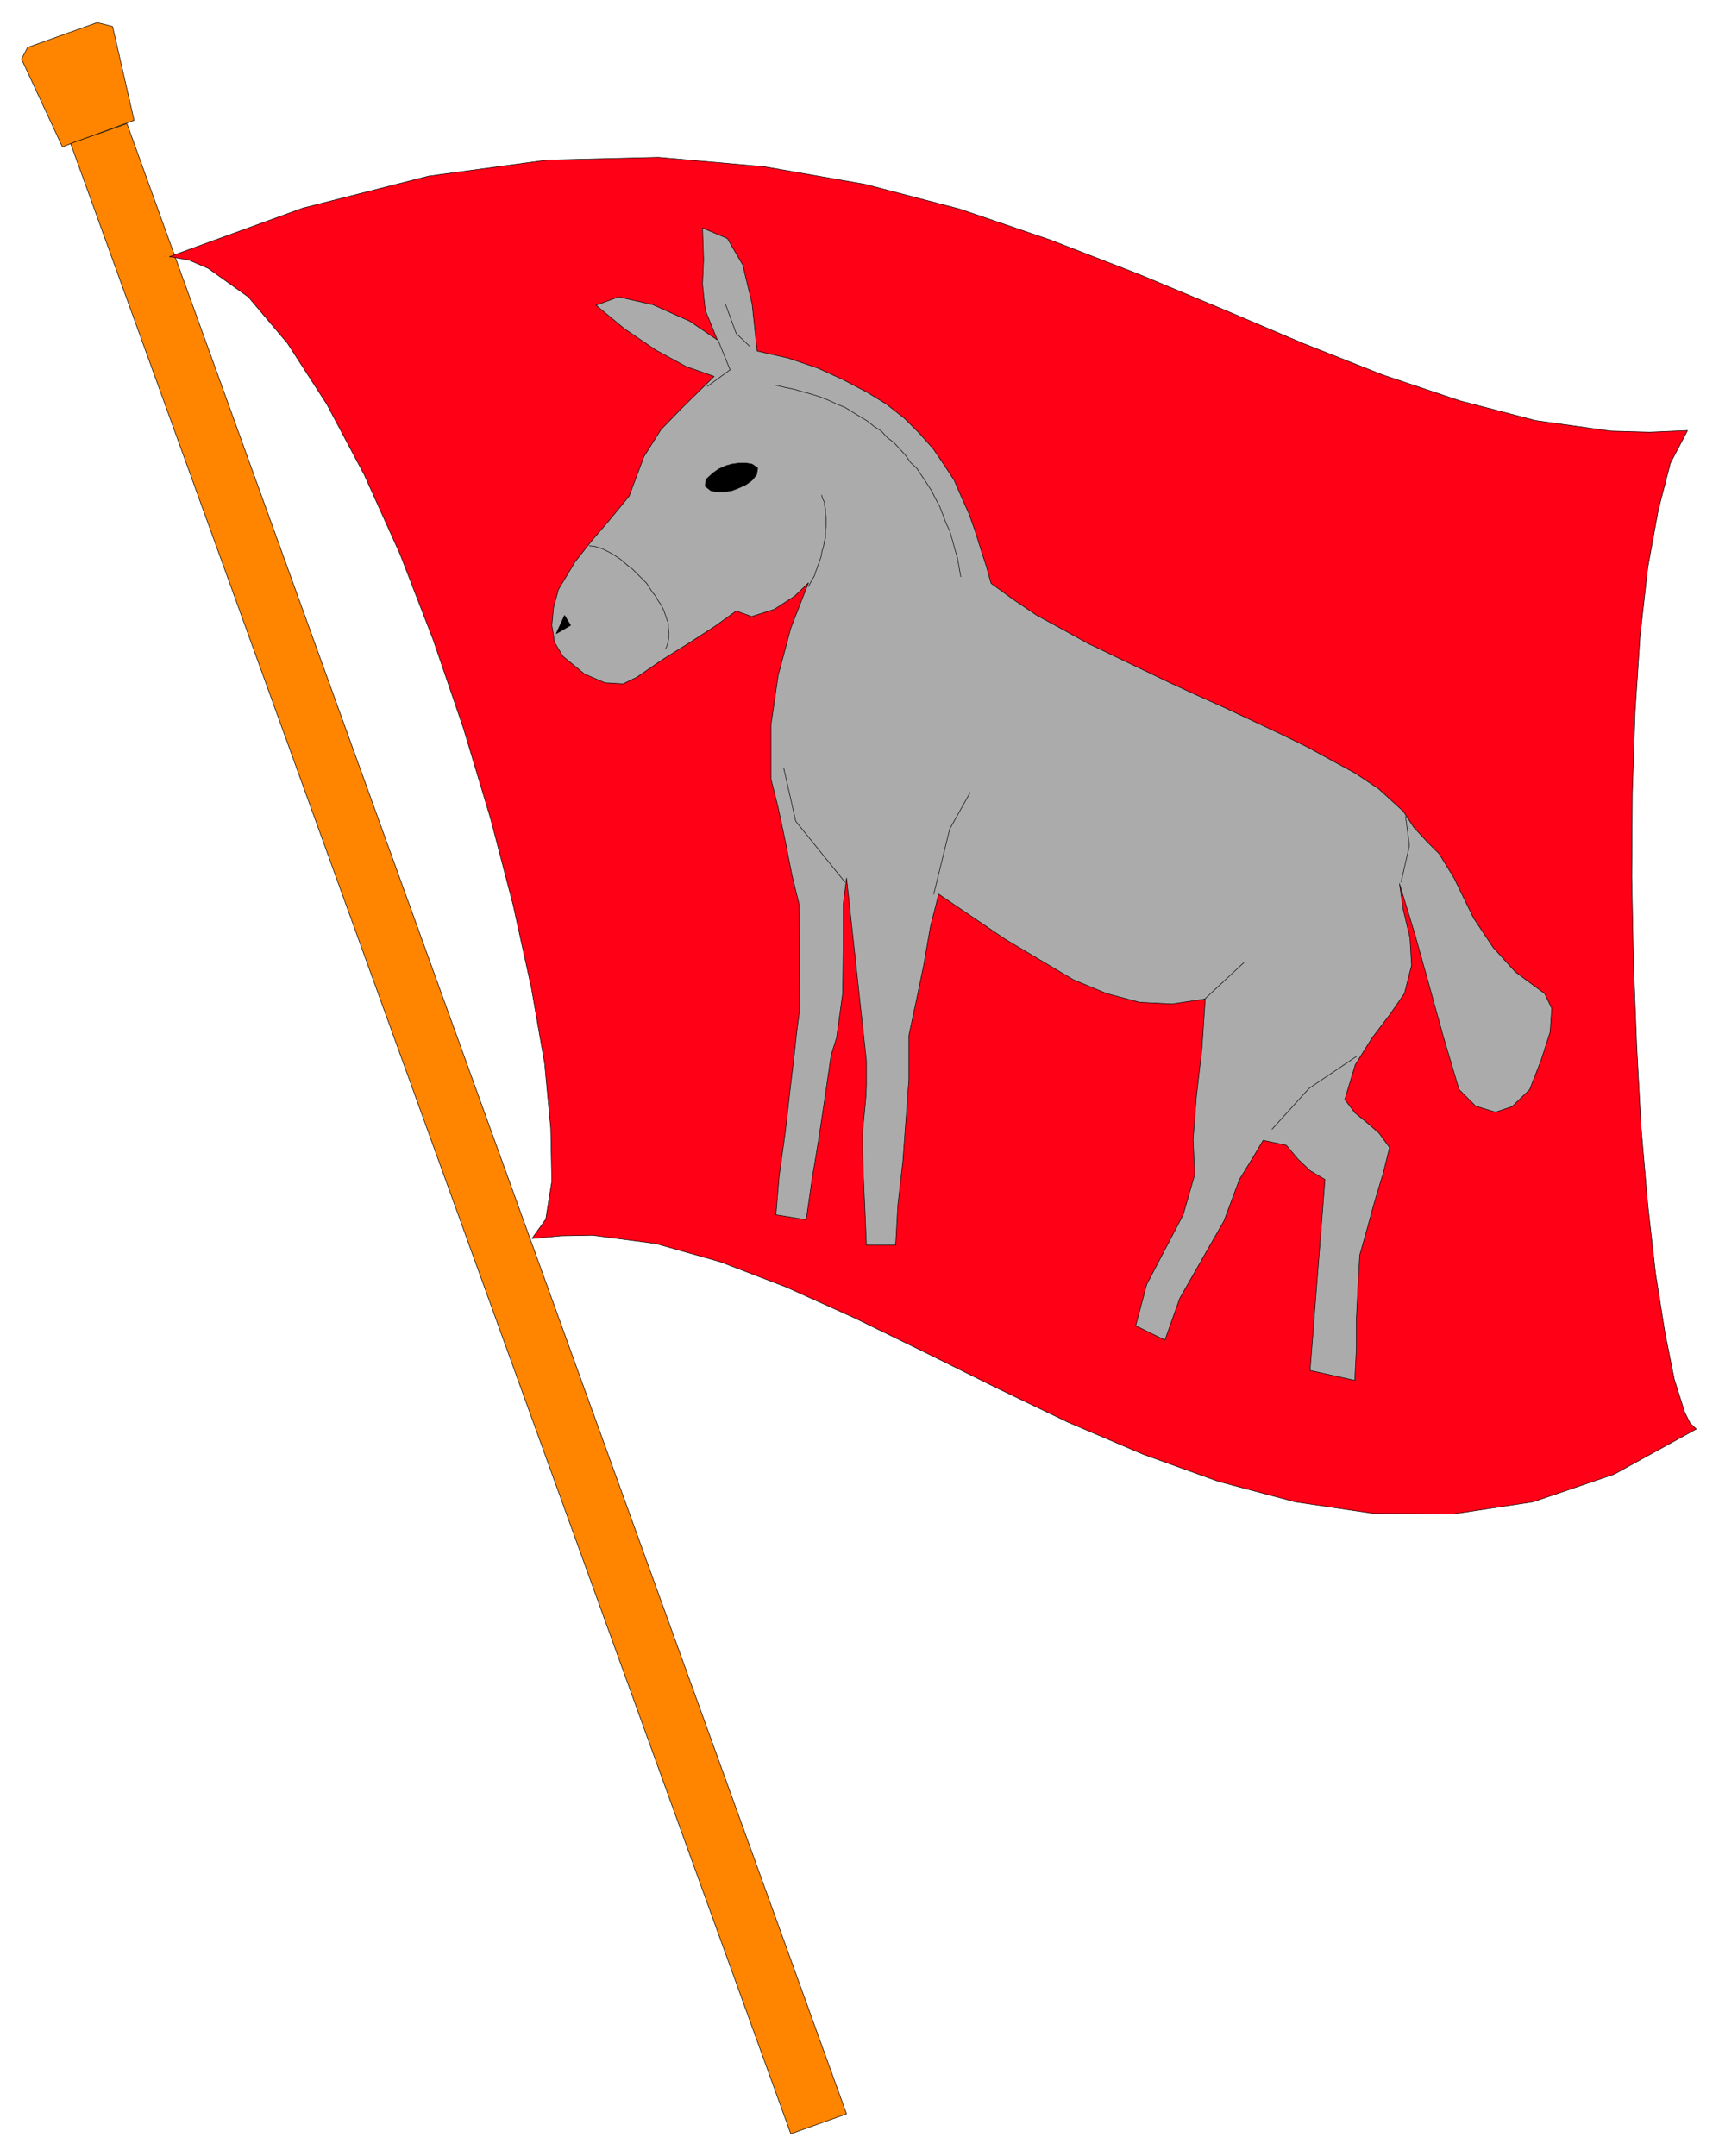 <svg xmlns="http://www.w3.org/2000/svg" width="493.465" height="618.772" fill-rule="evenodd" stroke-linecap="round" preserveAspectRatio="none" viewBox="0 0 3115 3906"><style>.pen0{stroke:#000;stroke-width:1;stroke-linejoin:round}.brush1{fill:#ff8500}.brush4{fill:#000}</style><path d="m204 48-28-7L50 86l-11 21 74 159 130-48-39-170z" class="pen0 brush1"/><path d="m128 260 102-36 1304 3606-101 36L128 260z" class="pen0 brush1"/><path d="m307 465 35 6 35 15 73 52 71 84 71 110 68 128 65 144 60 155 55 161 49 163 41 157 33 150 24 137 11 117 2 96-11 69-25 35 53-5 57-1 114 15 117 33 120 46 124 56 127 62 129 64 131 63 136 58 136 49 139 37 142 21 144 1 145-22 147-50 149-82-11-10-10-20-19-60-17-85-17-107-14-124-12-138-8-147-6-154-3-155 1-153 5-147 9-137 14-124 19-104 22-85 31-59-69 3-70-2-136-19-138-36-140-47-144-57-146-62-151-63-160-62-164-56-172-45-183-32-192-17-202 5-214 29-228 58-242 88z" class="pen0" style="fill:#ff0016"/><path d="m1294 682-56 55-40 41-31 49-27 72-37 45-31 36-30 38-30 50-9 33-3 32 5 31 15 25 39 32 37 16 33 2 25-12 45-31 48-30 48-31 39-28 28 10 41-13 37-24 25-24-32 82-23 86-13 90v97l13 52 13 61 12 61 13 53 1 192-5 37-4 37-8 68-9 79-11 79-6 71 55 9 10-70 13-79 12-80 10-69 10-32 11-80 1-79v-82l6-48 36 331v45l-1 21-3 32-3 31v24l1 44 2 45 2 45 2 47h53l4-72 9-79 6-81 5-68v-80l13-61 14-67 12-69 15-59 121 82 123 73 60 25 60 16 59 3 60-9-6 90-10 87-6 78 3 63-21 73-33 63-33 63-20 75 53 26 27-76 40-70 40-70 28-75 27-44 16-27 42 9 21 25 22 21 27 16-27 346 81 18 3-58v-56l3-58 3-55 13-46 14-51 16-53 11-45-19-26-22-19-22-18-18-24 19-63 30-48 32-42 27-39 13-51-3-50-12-50-7-48 28 92 26 93 26 94 28 94 30 30 36 11 30-10 32-31 21-54 16-50 3-43-13-27-53-39-40-44-36-54-35-72-27-44-23-23-23-25-19-29-45-41-42-28-44-24-44-24-49-24-49-23-49-23-49-22-52-24-50-24-50-24-48-23-47-26-46-25-43-29-40-29-9-32-10-31-10-32-11-31-14-31-13-30-19-29-19-28-26-29-26-26-33-26-36-22-42-22-46-21-53-18-57-13-9-85-17-71-28-48-45-19 2 57-2 45 5 47 22 54-50-34-67-30-62-14-41 15 52 43 56 38 55 30 51 18z" class="pen0" style="fill:#ababab"/><path d="m1326 841 13-2h13l11 2 10 7-2 12-8 10-11 8-13 6-13 5-15 2h-12l-11-2-10-8 1-12 13-12 10-7 13-6 11-3z" class="pen0 brush4"/><path fill="none" d="m1068 989 10 1 6 2 7 2 6 3 6 3 7 4 8 5 6 4 7 6 7 6 7 5 7 7 7 7 6 6 7 7 5 8 6 9 5 6 5 9 5 7 4 8 3 8 3 9 3 8v8l1 8v8l-1 8-2 8-3 7m259-113 5-10 3-5 3-5 2-7 2-5 2-6 2-5 2-6 2-6 1-6 1-5 2-5 1-6 1-6 2-6v-15l1-5v-17l-1-6v-9l-2-6v-6l-2-4-2-4-1-5m-188-281 22 54-41 30" class="pen0"/><path d="m1008 1148 15-33 11 18-26 15z" class="pen0 brush4"/><path fill="none" d="m1315 552 19 52 24 23m947 1419 67-74 86-58m-277-102 73-68m-562-124 29-118 37-66m-227 162-89-110-22-97m1119 207 15-66-7-53M1406 698l17 4 15 3 17 5 15 4 16 5 15 6 15 7 15 6 13 8 13 8 15 9 11 9 14 9 11 12 12 9 11 12 10 11 9 13 11 10 10 15 8 12 9 14 7 14 8 15 5 13 6 16 7 15 5 17 4 15 5 17 3 17 3 17" class="pen0"/></svg>
